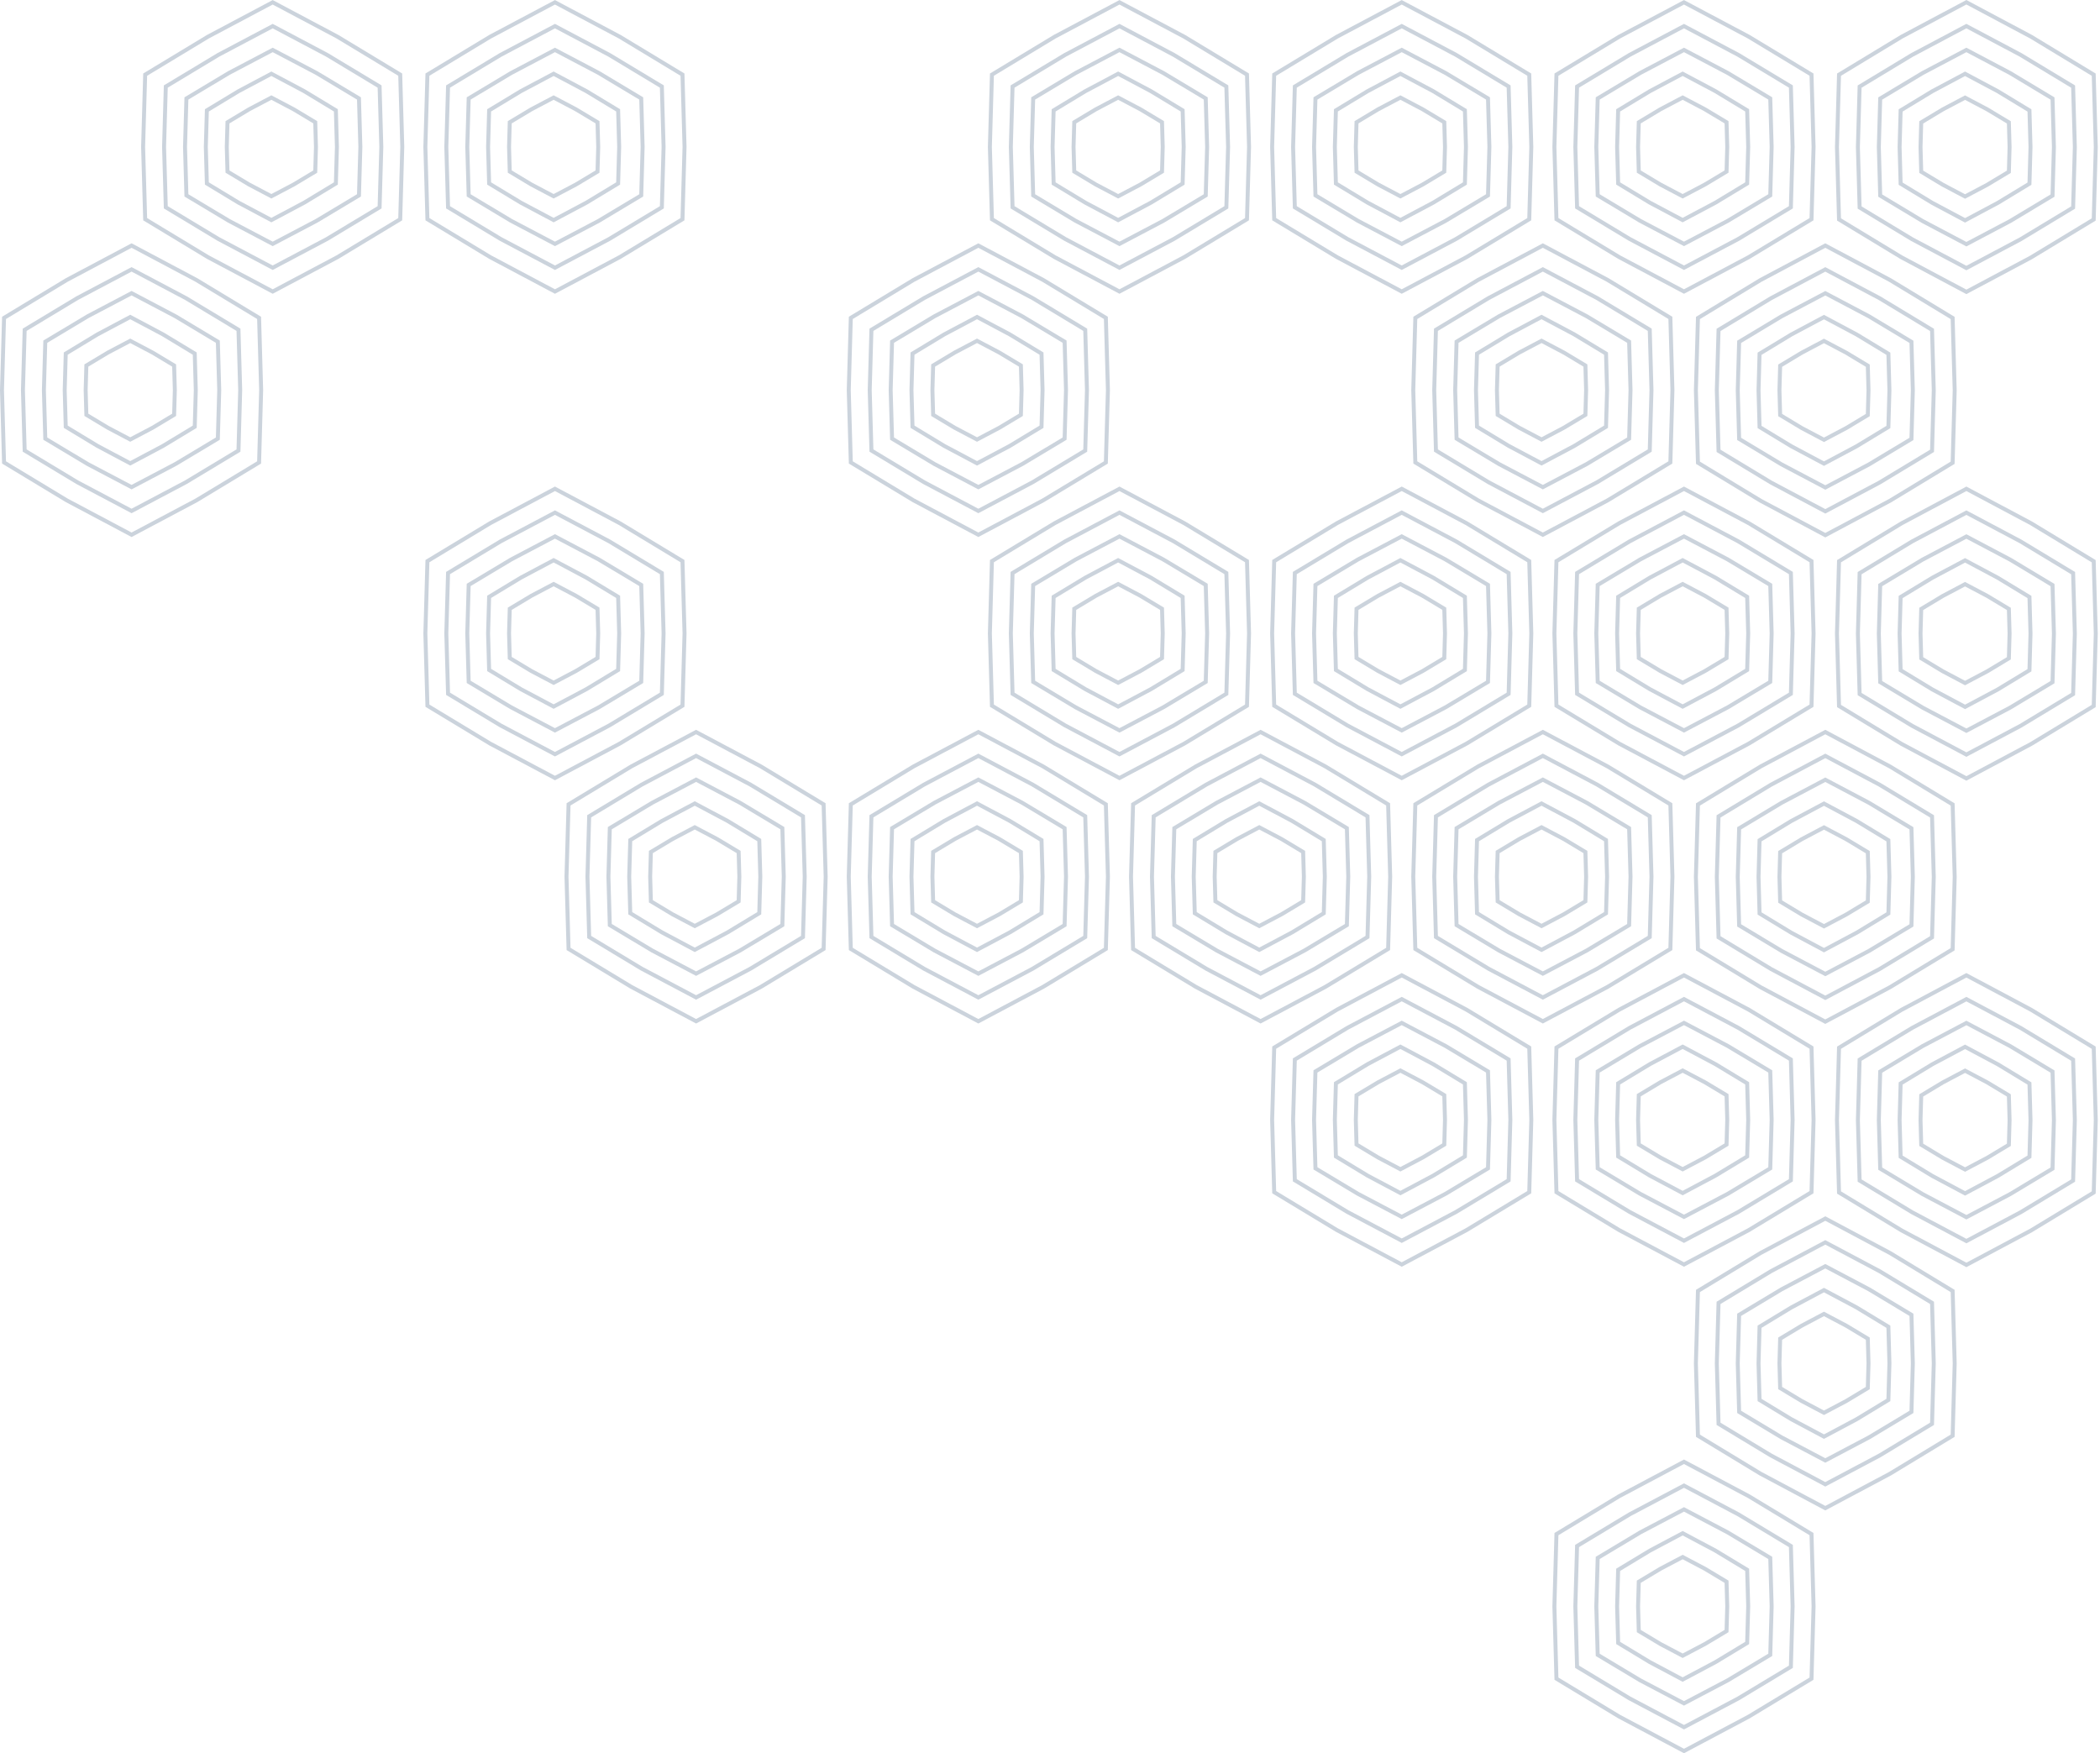 <svg width="527" height="440" viewBox="0 0 527 440" fill="none" xmlns="http://www.w3.org/2000/svg">
<path fill-rule="evenodd" clip-rule="evenodd" d="M493.134 23.939L487.298 27.025L481.649 30.424L481.463 36.908L481.649 43.391L487.298 46.79L493.134 49.876L498.969 46.79L504.62 43.391L504.804 36.908L504.62 30.424L498.969 27.025L493.134 23.939ZM498.481 27.894L493.134 25.067L487.786 27.894L482.627 30.999L482.458 36.908L482.627 42.817L487.786 45.921L493.134 48.748L498.481 45.921L503.642 42.817L503.81 36.908L503.642 30.999L498.481 27.894Z" fill="#CBD3DC"/>
<path fill-rule="evenodd" clip-rule="evenodd" d="M484.672 22.463L493.134 17.954L501.595 22.463L509.787 27.431L510.056 36.907L509.787 46.384L501.595 51.351L493.134 55.86L484.672 51.351L476.48 46.384L476.211 36.907L476.48 27.431L484.672 22.463ZM493.134 19.083L501.104 23.331L508.809 28.004L509.062 36.907L508.809 45.812L501.104 50.483L493.134 54.731L485.163 50.483L477.458 45.812L477.205 36.907L477.458 28.004L485.163 23.331L493.134 19.083Z" fill="#CBD3DC"/>
<path fill-rule="evenodd" clip-rule="evenodd" d="M493.465 11.968L482.232 17.901L471.355 24.438L470.999 36.906L471.355 49.376L482.232 55.911L493.465 61.844L504.698 55.911L515.575 49.376L515.932 36.906L515.575 24.438L504.698 17.901L493.465 11.968ZM504.211 18.771L493.465 13.095L482.719 18.771L472.333 25.012L471.993 36.906L472.333 48.801L482.719 55.041L493.465 60.717L504.211 55.041L514.597 48.801L514.937 36.906L514.597 25.012L504.211 18.771Z" fill="#CBD3DC"/>
<path fill-rule="evenodd" clip-rule="evenodd" d="M479.606 13.34L493.465 5.984L507.324 13.34L520.744 21.445L521.184 36.908L520.744 52.368L507.324 60.473L493.465 67.83L479.606 60.473L466.187 52.368L465.746 36.908L466.187 21.445L479.606 13.34ZM493.465 7.112L506.835 14.209L519.765 22.018L520.189 36.908L519.765 51.795L506.835 59.605L493.465 66.702L480.095 59.605L467.165 51.795L466.741 36.908L467.165 22.018L480.095 14.209L493.465 7.112Z" fill="#CBD3DC"/>
<path fill-rule="evenodd" clip-rule="evenodd" d="M476.98 8.779L493.465 0L509.95 8.779L525.912 18.453L526.436 36.908L525.912 55.361L509.95 65.034L493.465 73.815L476.98 65.034L461.018 55.361L460.494 36.908L461.018 18.453L476.98 8.779ZM493.465 1.129L509.46 9.647L524.934 19.025L525.441 36.908L524.934 54.789L509.46 64.167L493.465 72.686L477.47 64.167L461.996 54.789L461.489 36.908L461.996 19.025L477.47 9.647L493.465 1.129Z" fill="#CBD3DC"/>
<path fill-rule="evenodd" clip-rule="evenodd" d="M422.267 23.921L416.424 27.002L410.766 30.396L410.58 36.871L410.766 43.345L416.424 46.739L422.267 49.82L428.111 46.739L433.77 43.345L433.955 36.871L433.77 30.396L428.111 27.002L422.267 23.921ZM427.623 27.87L422.267 25.046L416.913 27.87L411.746 30.97L411.576 36.871L411.746 42.772L416.913 45.871L422.267 48.695L427.623 45.871L432.791 42.772L432.959 36.871L432.791 30.97L427.623 27.87Z" fill="#CBD3DC"/>
<path fill-rule="evenodd" clip-rule="evenodd" d="M413.794 22.447L422.267 17.944L430.741 22.447L438.945 27.408L439.214 36.87L438.945 46.334L430.741 51.294L422.267 55.796L413.794 51.294L405.59 46.334L405.321 36.87L405.59 27.408L413.794 22.447ZM422.267 19.072L430.249 23.313L437.965 27.979L438.218 36.87L437.965 45.763L430.249 50.427L422.267 54.669L414.286 50.427L406.57 45.763L406.317 36.87L406.57 27.979L414.286 23.313L422.267 19.072Z" fill="#CBD3DC"/>
<path fill-rule="evenodd" clip-rule="evenodd" d="M422.599 11.967L411.35 17.891L400.458 24.419L400.101 36.869L400.458 49.321L411.35 55.847L422.599 61.772L433.849 55.847L444.741 49.321L445.098 36.869L444.741 24.419L433.849 17.891L422.599 11.967ZM433.36 18.76L422.599 13.092L411.838 18.76L401.438 24.992L401.097 36.869L401.438 48.747L411.838 54.979L422.599 60.646L433.36 54.979L443.761 48.747L444.102 36.869L443.761 24.992L433.36 18.76Z" fill="#CBD3DC"/>
<path fill-rule="evenodd" clip-rule="evenodd" d="M408.72 13.337L422.599 5.991L436.478 13.337L449.917 21.43L450.357 36.871L449.917 52.309L436.478 60.403L422.599 67.75L408.72 60.403L395.282 52.309L394.841 36.871L395.282 21.43L408.72 13.337ZM422.599 7.117L435.988 14.204L448.937 22.003L449.361 36.871L448.937 51.737L435.988 59.536L422.599 66.623L409.211 59.536L396.262 51.737L395.837 36.871L396.262 22.003L409.211 14.204L422.599 7.117Z" fill="#CBD3DC"/>
<path fill-rule="evenodd" clip-rule="evenodd" d="M406.091 8.782L422.599 0.015L439.108 8.782L455.092 18.442L455.617 36.871L455.092 55.298L439.108 64.958L422.599 73.726L406.091 64.958L390.106 55.298L389.582 36.871L390.106 18.442L406.091 8.782ZM422.599 1.143L438.617 9.648L454.113 19.013L454.621 36.871L454.113 54.726L438.617 64.091L422.599 72.599L406.582 64.091L391.086 54.726L390.578 36.871L391.086 19.013L406.582 9.648L422.599 1.143Z" fill="#CBD3DC"/>
<path fill-rule="evenodd" clip-rule="evenodd" d="M351.435 23.921L345.591 27.002L339.933 30.396L339.748 36.871L339.933 43.345L345.591 46.739L351.435 49.82L357.279 46.739L362.938 43.345L363.122 36.871L362.938 30.396L357.279 27.002L351.435 23.921ZM356.79 27.87L351.435 25.046L346.08 27.87L340.913 30.97L340.744 36.871L340.913 42.772L346.08 45.871L351.435 48.695L356.79 45.871L361.958 42.772L362.126 36.871L361.958 30.97L356.79 27.87Z" fill="#CBD3DC"/>
<path fill-rule="evenodd" clip-rule="evenodd" d="M342.961 22.447L351.435 17.944L359.908 22.447L368.112 27.408L368.382 36.87L368.112 46.334L359.908 51.294L351.435 55.796L342.961 51.294L334.757 46.334L334.488 36.87L334.757 27.408L342.961 22.447ZM351.435 19.072L359.417 23.313L367.132 27.979L367.386 36.87L367.132 45.763L359.417 50.427L351.435 54.669L343.453 50.427L335.737 45.763L335.484 36.87L335.737 27.979L343.453 23.313L351.435 19.072Z" fill="#CBD3DC"/>
<path fill-rule="evenodd" clip-rule="evenodd" d="M351.767 11.967L340.518 17.891L329.625 24.419L329.268 36.869L329.625 49.321L340.518 55.847L351.767 61.772L363.016 55.847L373.908 49.321L374.265 36.869L373.908 24.419L363.016 17.891L351.767 11.967ZM362.528 18.76L351.767 13.092L341.006 18.76L330.605 24.992L330.264 36.869L330.605 48.747L341.006 54.979L351.767 60.646L362.528 54.979L372.928 48.747L373.269 36.869L372.928 24.992L362.528 18.76Z" fill="#CBD3DC"/>
<path fill-rule="evenodd" clip-rule="evenodd" d="M337.888 13.337L351.767 5.991L365.646 13.337L379.084 21.43L379.525 36.871L379.084 52.309L365.646 60.403L351.767 67.75L337.888 60.403L324.45 52.309L324.009 36.871L324.45 21.43L337.888 13.337ZM351.767 7.117L365.156 14.204L378.104 22.003L378.529 36.871L378.104 51.737L365.156 59.536L351.767 66.623L338.378 59.536L325.429 51.737L325.005 36.871L325.429 22.003L338.378 14.204L351.767 7.117Z" fill="#CBD3DC"/>
<path fill-rule="evenodd" clip-rule="evenodd" d="M335.258 8.782L351.767 0.015L368.275 8.782L384.26 18.442L384.784 36.871L384.26 55.298L368.275 64.958L351.767 73.726L335.258 64.958L319.273 55.298L318.749 36.871L319.273 18.442L335.258 8.782ZM351.767 1.143L367.784 9.648L383.28 19.013L383.788 36.871L383.28 54.726L367.784 64.091L351.767 72.599L335.749 64.091L320.253 54.726L319.745 36.871L320.253 19.013L335.749 9.648L351.767 1.143Z" fill="#CBD3DC"/>
<path fill-rule="evenodd" clip-rule="evenodd" d="M280.6 23.921L274.756 27.002L269.098 30.396L268.913 36.871L269.098 43.345L274.756 46.739L280.6 49.82L286.443 46.739L292.103 43.345L292.287 36.871L292.103 30.396L286.443 27.002L280.6 23.921ZM285.955 27.87L280.6 25.046L275.245 27.87L270.078 30.97L269.909 36.871L270.078 42.772L275.245 45.871L280.6 48.695L285.955 45.871L291.123 42.772L291.291 36.871L291.123 30.97L285.955 27.87Z" fill="#CBD3DC"/>
<path fill-rule="evenodd" clip-rule="evenodd" d="M272.126 22.447L280.6 17.944L289.073 22.447L297.277 27.408L297.547 36.87L297.277 46.334L289.073 51.294L280.6 55.796L272.126 51.294L263.922 46.334L263.653 36.87L263.922 27.408L272.126 22.447ZM280.6 19.072L288.582 23.313L296.297 27.979L296.551 36.87L296.297 45.763L288.582 50.427L280.6 54.669L272.618 50.427L264.902 45.763L264.649 36.87L264.902 27.979L272.618 23.313L280.6 19.072Z" fill="#CBD3DC"/>
<path fill-rule="evenodd" clip-rule="evenodd" d="M280.932 11.967L269.682 17.891L258.79 24.419L258.433 36.869L258.79 49.321L269.682 55.847L280.932 61.772L292.181 55.847L303.073 49.321L303.43 36.869L303.073 24.419L292.181 17.891L280.932 11.967ZM291.693 18.76L280.932 13.092L270.171 18.76L259.77 24.992L259.429 36.869L259.77 48.747L270.171 54.979L280.932 60.646L291.693 54.979L302.093 48.747L302.434 36.869L302.093 24.992L291.693 18.76Z" fill="#CBD3DC"/>
<path fill-rule="evenodd" clip-rule="evenodd" d="M267.053 13.337L280.932 5.991L294.811 13.337L308.249 21.43L308.69 36.871L308.249 52.309L294.811 60.403L280.932 67.75L267.053 60.403L253.614 52.309L253.174 36.871L253.614 21.43L267.053 13.337ZM280.932 7.117L294.321 14.204L307.269 22.003L307.694 36.871L307.269 51.737L294.321 59.536L280.932 66.623L267.543 59.536L254.594 51.737L254.17 36.871L254.594 22.003L267.543 14.204L280.932 7.117Z" fill="#CBD3DC"/>
<path fill-rule="evenodd" clip-rule="evenodd" d="M264.423 8.782L280.932 0.015L297.44 8.782L313.425 18.442L313.949 36.871L313.425 55.298L297.44 64.958L280.932 73.726L264.423 64.958L248.438 55.298L247.914 36.871L248.438 18.442L264.423 8.782ZM280.932 1.143L296.949 9.648L312.445 19.013L312.953 36.871L312.445 54.726L296.949 64.091L280.932 72.599L264.914 64.091L249.418 54.726L248.91 36.871L249.418 19.013L264.914 9.648L280.932 1.143Z" fill="#CBD3DC"/>
<path fill-rule="evenodd" clip-rule="evenodd" d="M138.936 23.921L133.092 27.002L127.434 30.396L127.248 36.871L127.434 43.345L133.092 46.739L138.936 49.82L144.779 46.739L150.438 43.345L150.623 36.871L150.438 30.396L144.779 27.002L138.936 23.921ZM144.291 27.87L138.936 25.046L133.581 27.87L128.414 30.97L128.244 36.871L128.414 42.772L133.581 45.871L138.936 48.695L144.291 45.871L149.459 42.772L149.627 36.871L149.459 30.97L144.291 27.87Z" fill="#CBD3DC"/>
<path fill-rule="evenodd" clip-rule="evenodd" d="M130.462 22.447L138.936 17.944L147.409 22.447L155.613 27.408L155.882 36.87L155.613 46.334L147.409 51.294L138.936 55.796L130.462 51.294L122.258 46.334L121.989 36.87L122.258 27.408L130.462 22.447ZM138.936 19.072L146.917 23.313L154.633 27.979L154.886 36.87L154.633 45.763L146.917 50.427L138.936 54.669L130.954 50.427L123.238 45.763L122.985 36.87L123.238 27.979L130.954 23.313L138.936 19.072Z" fill="#CBD3DC"/>
<path fill-rule="evenodd" clip-rule="evenodd" d="M139.267 11.967L128.018 17.891L117.126 24.419L116.769 36.869L117.126 49.321L128.018 55.847L139.267 61.772L150.517 55.847L161.409 49.321L161.766 36.869L161.409 24.419L150.517 17.891L139.267 11.967ZM150.028 18.76L139.267 13.092L128.507 18.76L118.106 24.992L117.765 36.869L118.106 48.747L128.506 54.979L139.267 60.646L150.028 54.979L160.429 48.747L160.77 36.869L160.429 24.992L150.028 18.76Z" fill="#CBD3DC"/>
<path fill-rule="evenodd" clip-rule="evenodd" d="M125.389 13.337L139.267 5.991L153.146 13.337L166.585 21.43L167.025 36.871L166.585 52.309L153.146 60.403L139.267 67.75L125.389 60.403L111.95 52.309L111.509 36.871L111.95 21.43L125.389 13.337ZM139.267 7.117L152.656 14.204L165.605 22.003L166.029 36.871L165.605 51.737L152.656 59.536L139.267 66.623L125.879 59.536L112.93 51.737L112.506 36.871L112.93 22.003L125.879 14.204L139.267 7.117Z" fill="#CBD3DC"/>
<path fill-rule="evenodd" clip-rule="evenodd" d="M122.759 8.782L139.267 0.015L155.776 8.782L171.761 18.442L172.285 36.871L171.761 55.298L155.776 64.958L139.267 73.726L122.759 64.958L106.774 55.298L106.25 36.871L106.774 18.442L122.759 8.782ZM139.267 1.143L155.285 9.648L170.781 19.013L171.289 36.871L170.781 54.726L155.285 64.091L139.267 72.599L123.25 64.091L107.754 54.726L107.246 36.871L107.754 19.013L123.25 9.648L139.267 1.143Z" fill="#CBD3DC"/>
<path fill-rule="evenodd" clip-rule="evenodd" d="M68.102 23.921L62.258 27.002L56.6 30.396L56.415 36.871L56.6 43.345L62.258 46.739L68.102 49.82L73.946 46.739L79.605 43.345L79.789 36.871L79.605 30.396L73.946 27.002L68.102 23.921ZM73.457 27.87L68.102 25.046L62.747 27.87L57.58 30.97L57.411 36.871L57.58 42.772L62.747 45.871L68.102 48.695L73.457 45.871L78.625 42.772L78.793 36.871L78.625 30.97L73.457 27.87Z" fill="#CBD3DC"/>
<path fill-rule="evenodd" clip-rule="evenodd" d="M59.628 22.447L68.102 17.944L76.575 22.447L84.779 27.408L85.049 36.87L84.779 46.334L76.575 51.294L68.102 55.796L59.628 51.294L51.425 46.334L51.155 36.87L51.425 27.408L59.628 22.447ZM68.102 19.072L76.084 23.313L83.799 27.979L84.053 36.87L83.799 45.763L76.084 50.427L68.102 54.669L60.12 50.427L52.404 45.763L52.151 36.87L52.404 27.979L60.12 23.313L68.102 19.072Z" fill="#CBD3DC"/>
<path fill-rule="evenodd" clip-rule="evenodd" d="M68.434 11.967L57.185 17.891L46.292 24.419L45.935 36.869L46.292 49.321L57.185 55.847L68.434 61.772L79.683 55.847L90.575 49.321L90.932 36.869L90.575 24.419L79.683 17.891L68.434 11.967ZM79.195 18.76L68.434 13.092L57.673 18.76L47.272 24.992L46.931 36.869L47.272 48.747L57.673 54.979L68.434 60.646L79.195 54.979L89.596 48.747L89.936 36.869L89.596 24.992L79.195 18.76Z" fill="#CBD3DC"/>
<path fill-rule="evenodd" clip-rule="evenodd" d="M54.555 13.337L68.434 5.991L82.313 13.337L95.751 21.43L96.192 36.871L95.751 52.309L82.313 60.403L68.434 67.75L54.555 60.403L41.117 52.309L40.676 36.871L41.117 21.43L54.555 13.337ZM68.434 7.117L81.823 14.204L94.771 22.003L95.196 36.871L94.771 51.737L81.823 59.536L68.434 66.623L55.045 59.536L42.096 51.737L41.672 36.871L42.096 22.003L55.045 14.204L68.434 7.117Z" fill="#CBD3DC"/>
<path fill-rule="evenodd" clip-rule="evenodd" d="M51.925 8.782L68.434 0.015L84.942 8.782L100.927 18.442L101.451 36.871L100.927 55.298L84.942 64.958L68.434 73.726L51.925 64.958L35.941 55.298L35.416 36.871L35.941 18.442L51.925 8.782ZM68.434 1.143L84.451 9.648L99.947 19.013L100.455 36.871L99.947 54.726L84.451 64.091L68.434 72.599L52.416 64.091L36.92 54.726L36.412 36.871L36.92 19.013L52.416 9.648L68.434 1.143Z" fill="#CBD3DC"/>
<path fill-rule="evenodd" clip-rule="evenodd" d="M457.73 85L451.895 88.086L446.245 91.485L446.06 97.969L446.245 104.452L451.895 107.851L457.73 110.936L463.566 107.851L469.217 104.452L469.401 97.969L469.217 91.485L463.566 88.086L457.73 85ZM463.078 88.955L457.73 86.127L452.383 88.955L447.224 92.059L447.054 97.969L447.224 103.878L452.383 106.982L457.73 109.809L463.078 106.982L468.239 103.878L468.407 97.969L468.239 92.059L463.078 88.955Z" fill="#CBD3DC"/>
<path fill-rule="evenodd" clip-rule="evenodd" d="M449.269 83.524L457.73 79.015L466.192 83.524L474.384 88.492L474.653 97.968L474.384 107.445L466.192 112.412L457.73 116.921L449.269 112.412L441.077 107.445L440.808 97.968L441.077 88.492L449.269 83.524ZM457.73 80.144L465.701 84.392L473.406 89.064L473.659 97.968L473.406 106.873L465.701 111.544L457.73 115.792L449.76 111.544L442.055 106.873L441.802 97.968L442.055 89.064L449.76 84.392L457.73 80.144Z" fill="#CBD3DC"/>
<path fill-rule="evenodd" clip-rule="evenodd" d="M458.062 73.029L446.829 78.962L435.952 85.499L435.595 97.967L435.952 110.436L446.829 116.971L458.062 122.904L469.295 116.971L480.172 110.436L480.528 97.967L480.172 85.499L469.295 78.962L458.062 73.029ZM468.808 79.832L458.062 74.156L447.316 79.832L436.93 86.073L436.59 97.967L436.93 109.862L447.316 116.102L458.062 121.777L468.808 116.102L479.194 109.862L479.534 97.967L479.194 86.073L468.808 79.832Z" fill="#CBD3DC"/>
<path fill-rule="evenodd" clip-rule="evenodd" d="M444.203 74.401L458.062 67.044L471.921 74.401L485.34 82.506L485.78 97.969L485.34 113.429L471.921 121.534L458.062 128.891L444.203 121.534L430.783 113.429L430.343 97.969L430.783 82.506L444.203 74.401ZM458.062 68.172L471.432 75.269L484.362 83.079L484.786 97.969L484.362 112.856L471.432 120.666L458.062 127.763L444.692 120.666L431.762 112.856L431.338 97.969L431.762 83.079L444.692 75.269L458.062 68.172Z" fill="#CBD3DC"/>
<path fill-rule="evenodd" clip-rule="evenodd" d="M441.576 69.84L458.062 61.061L474.547 69.84L490.509 79.514L491.033 97.969L490.509 116.421L474.547 126.095L458.062 134.876L441.576 126.095L425.615 116.421L425.091 97.969L425.615 79.514L441.576 69.84ZM458.062 62.19L474.057 70.707L489.53 80.086L490.038 97.969L489.53 115.849L474.057 125.228L458.062 133.747L442.067 125.228L426.593 115.849L426.086 97.969L426.593 80.086L442.067 70.707L458.062 62.19Z" fill="#CBD3DC"/>
<path fill-rule="evenodd" clip-rule="evenodd" d="M386.85 84.966L381.006 88.047L375.348 91.442L375.162 97.916L375.348 104.39L381.006 107.784L386.85 110.866L392.693 107.784L398.352 104.39L398.537 97.916L398.352 91.442L392.693 88.047L386.85 84.966ZM392.205 88.915L386.85 86.092L381.495 88.915L376.328 92.015L376.158 97.916L376.328 103.817L381.495 106.917L386.85 109.74L392.205 106.917L397.373 103.817L397.541 97.916L397.373 92.015L392.205 88.915Z" fill="#CBD3DC"/>
<path fill-rule="evenodd" clip-rule="evenodd" d="M378.376 83.492L386.85 78.99L395.323 83.492L403.527 88.454L403.796 97.916L403.527 107.38L395.323 112.339L386.85 116.842L378.376 112.339L370.172 107.38L369.903 97.916L370.172 88.454L378.376 83.492ZM386.85 80.117L394.831 84.359L402.547 89.025L402.8 97.916L402.547 106.808L394.831 111.473L386.85 115.714L378.868 111.473L371.152 106.808L370.899 97.916L371.152 89.025L378.868 84.359L386.85 80.117Z" fill="#CBD3DC"/>
<path fill-rule="evenodd" clip-rule="evenodd" d="M387.182 73.012L375.932 78.937L365.04 85.464L364.683 97.915L365.04 110.366L375.932 116.892L387.182 122.817L398.431 116.892L409.323 110.366L409.68 97.915L409.323 85.464L398.431 78.937L387.182 73.012ZM397.943 79.805L387.182 74.138L376.421 79.805L366.02 86.038L365.679 97.915L366.02 109.793L376.421 116.024L387.182 121.692L397.943 116.024L408.343 109.793L408.684 97.915L408.343 86.038L397.943 79.805Z" fill="#CBD3DC"/>
<path fill-rule="evenodd" clip-rule="evenodd" d="M373.303 74.382L387.182 67.036L401.061 74.382L414.499 82.476L414.94 97.916L414.499 113.355L401.061 121.449L387.182 128.795L373.303 121.449L359.864 113.355L359.424 97.916L359.864 82.476L373.303 74.382ZM387.182 68.162L400.57 75.249L413.519 83.048L413.944 97.916L413.519 112.783L400.57 120.582L387.182 127.669L373.793 120.582L360.844 112.783L360.42 97.916L360.844 83.048L373.793 75.249L387.182 68.162Z" fill="#CBD3DC"/>
<path fill-rule="evenodd" clip-rule="evenodd" d="M370.673 69.827L387.182 61.061L403.69 69.827L419.675 79.487L420.199 97.916L419.675 116.343L403.69 126.003L387.182 134.771L370.673 126.003L354.688 116.343L354.164 97.916L354.688 79.487L370.673 69.827ZM387.182 62.188L403.199 70.694L418.695 80.059L419.203 97.916L418.695 115.772L403.199 125.137L387.182 133.644L371.164 125.137L355.668 115.772L355.16 97.916L355.668 80.059L371.164 70.694L387.182 62.188Z" fill="#CBD3DC"/>
<path fill-rule="evenodd" clip-rule="evenodd" d="M245.184 84.966L239.341 88.047L233.683 91.442L233.497 97.916L233.683 104.39L239.341 107.784L245.184 110.866L251.028 107.784L256.687 104.39L256.871 97.916L256.687 91.442L251.028 88.047L245.184 84.966ZM250.539 88.915L245.184 86.092L239.829 88.915L234.662 92.015L234.493 97.916L234.662 103.817L239.829 106.917L245.184 109.74L250.539 106.917L255.707 103.817L255.875 97.916L255.707 92.015L250.539 88.915Z" fill="#CBD3DC"/>
<path fill-rule="evenodd" clip-rule="evenodd" d="M236.711 83.492L245.184 78.99L253.658 83.492L261.861 88.454L262.131 97.916L261.861 107.38L253.658 112.339L245.184 116.842L236.711 112.339L228.507 107.38L228.237 97.916L228.507 88.454L236.711 83.492ZM245.184 80.117L253.166 84.359L260.882 89.025L261.135 97.916L260.882 106.808L253.166 111.473L245.184 115.714L237.202 111.473L229.487 106.808L229.233 97.916L229.487 89.025L237.202 84.359L245.184 80.117Z" fill="#CBD3DC"/>
<path fill-rule="evenodd" clip-rule="evenodd" d="M245.516 73.012L234.267 78.937L223.375 85.464L223.018 97.915L223.375 110.366L234.267 116.892L245.516 122.817L256.765 116.892L267.657 110.366L268.014 97.915L267.657 85.464L256.765 78.937L245.516 73.012ZM256.277 79.805L245.516 74.138L234.755 79.805L224.354 86.038L224.014 97.915L224.354 109.793L234.755 116.024L245.516 121.692L256.277 116.024L266.678 109.793L267.018 97.915L266.678 86.038L256.277 79.805Z" fill="#CBD3DC"/>
<path fill-rule="evenodd" clip-rule="evenodd" d="M231.637 74.382L245.516 67.036L259.395 74.382L272.833 82.476L273.274 97.916L272.833 113.355L259.395 121.449L245.516 128.795L231.637 121.449L218.199 113.355L217.758 97.916L218.199 82.476L231.637 74.382ZM245.516 68.162L258.905 75.249L271.854 83.048L272.278 97.916L271.854 112.783L258.905 120.582L245.516 127.669L232.127 120.582L219.179 112.783L218.754 97.916L219.179 83.048L232.127 75.249L245.516 68.162Z" fill="#CBD3DC"/>
<path fill-rule="evenodd" clip-rule="evenodd" d="M229.007 69.827L245.516 61.061L262.025 69.827L278.009 79.487L278.534 97.916L278.009 116.343L262.025 126.003L245.516 134.771L229.007 126.003L213.023 116.343L212.499 97.916L213.023 79.487L229.007 69.827ZM245.516 62.188L261.533 70.694L277.029 80.059L277.537 97.916L277.029 115.772L261.533 125.137L245.516 133.644L229.499 125.137L214.003 115.772L213.495 97.916L214.003 80.059L229.499 70.694L245.516 62.188Z" fill="#CBD3DC"/>
<path fill-rule="evenodd" clip-rule="evenodd" d="M32.685 84.966L26.842 88.047L21.184 91.442L20.998 97.916L21.184 104.39L26.842 107.784L32.685 110.866L38.529 107.784L44.188 104.39L44.373 97.916L44.188 91.442L38.529 88.047L32.685 84.966ZM38.041 88.915L32.685 86.092L27.331 88.915L22.164 92.015L21.994 97.916L22.164 103.817L27.331 106.917L32.685 109.74L38.041 106.917L43.209 103.817L43.377 97.916L43.209 92.015L38.041 88.915Z" fill="#CBD3DC"/>
<path fill-rule="evenodd" clip-rule="evenodd" d="M24.212 83.492L32.685 78.99L41.159 83.492L49.363 88.454L49.632 97.916L49.363 107.38L41.159 112.339L32.685 116.842L24.212 112.339L16.008 107.38L15.739 97.916L16.008 88.454L24.212 83.492ZM32.685 80.117L40.667 84.359L48.383 89.025L48.636 97.916L48.383 106.808L40.667 111.473L32.685 115.714L24.704 111.473L16.988 106.808L16.735 97.916L16.988 89.025L24.704 84.359L32.685 80.117Z" fill="#CBD3DC"/>
<path fill-rule="evenodd" clip-rule="evenodd" d="M33.017 73.012L21.768 78.937L10.876 85.464L10.519 97.915L10.876 110.366L21.768 116.892L33.017 122.817L44.267 116.892L55.159 110.366L55.516 97.915L55.159 85.464L44.267 78.937L33.017 73.012ZM43.778 79.805L33.017 74.138L22.256 79.805L11.856 86.038L11.515 97.915L11.856 109.793L22.256 116.024L33.017 121.692L43.779 116.024L54.179 109.793L54.52 97.915L54.179 86.038L43.778 79.805Z" fill="#CBD3DC"/>
<path fill-rule="evenodd" clip-rule="evenodd" d="M19.139 74.382L33.017 67.036L46.896 74.382L60.335 82.476L60.775 97.916L60.335 113.355L46.896 121.449L33.017 128.795L19.139 121.449L5.7 113.355L5.259 97.916L5.7 82.476L19.139 74.382ZM33.017 68.162L46.406 75.249L59.355 83.048L59.779 97.916L59.355 112.783L46.406 120.582L33.017 127.669L19.629 120.582L6.68 112.783L6.255 97.916L6.68 83.048L19.629 75.249L33.017 68.162Z" fill="#CBD3DC"/>
<path fill-rule="evenodd" clip-rule="evenodd" d="M16.509 69.827L33.017 61.061L49.526 69.827L65.51 79.487L66.035 97.916L65.51 116.343L49.526 126.003L33.017 134.771L16.509 126.003L0.524 116.343L-2.28882e-05 97.916L0.524 79.487L16.509 69.827ZM33.017 62.188L49.035 70.694L64.531 80.059L65.039 97.916L64.531 115.772L49.035 125.137L33.017 133.644L17 125.137L1.504 115.772L0.996 97.916L1.504 80.059L17 70.694L33.017 62.188Z" fill="#CBD3DC"/>
<path fill-rule="evenodd" clip-rule="evenodd" d="M493.134 146.046L487.298 149.132L481.649 152.531L481.463 159.014L481.649 165.497L487.298 168.896L493.134 171.982L498.969 168.896L504.62 165.497L504.804 159.014L504.62 152.531L498.969 149.132L493.134 146.046ZM498.481 150.001L493.134 147.173L487.786 150.001L482.627 153.105L482.458 159.014L482.627 164.923L487.786 168.028L493.134 170.855L498.481 168.028L503.642 164.923L503.81 159.014L503.642 153.105L498.481 150.001Z" fill="#CBD3DC"/>
<path fill-rule="evenodd" clip-rule="evenodd" d="M484.672 144.57L493.134 140.061L501.595 144.57L509.787 149.538L510.056 159.014L509.787 168.491L501.595 173.458L493.134 177.967L484.672 173.458L476.48 168.491L476.211 159.014L476.48 149.538L484.672 144.57ZM493.134 141.19L501.104 145.438L508.809 150.11L509.062 159.014L508.809 167.919L501.104 172.59L493.134 176.838L485.163 172.59L477.458 167.919L477.205 159.014L477.458 150.11L485.163 145.438L493.134 141.19Z" fill="#CBD3DC"/>
<path fill-rule="evenodd" clip-rule="evenodd" d="M493.465 134.075L482.232 140.008L471.355 146.545L470.999 159.013L471.355 171.482L482.232 178.017L493.465 183.95L504.698 178.017L515.575 171.482L515.932 159.013L515.575 146.545L504.698 140.008L493.465 134.075ZM504.211 140.877L493.465 135.202L482.719 140.877L472.333 147.119L471.993 159.013L472.333 170.908L482.719 177.148L493.465 182.823L504.211 177.148L514.597 170.908L514.937 159.013L514.597 147.119L504.211 140.877Z" fill="#CBD3DC"/>
<path fill-rule="evenodd" clip-rule="evenodd" d="M479.606 135.447L493.465 128.09L507.324 135.447L520.744 143.552L521.184 159.014L520.744 174.475L507.324 182.58L493.465 189.937L479.606 182.58L466.187 174.475L465.746 159.014L466.187 143.552L479.606 135.447ZM493.465 129.218L506.835 136.315L519.765 144.125L520.189 159.014L519.765 173.902L506.835 181.712L493.465 188.809L480.095 181.712L467.165 173.902L466.741 159.014L467.165 144.125L480.095 136.315L493.465 129.218Z" fill="#CBD3DC"/>
<path fill-rule="evenodd" clip-rule="evenodd" d="M476.98 130.886L493.465 122.107L509.95 130.886L525.912 140.559L526.436 159.014L525.912 177.467L509.95 187.141L493.465 195.922L476.98 187.141L461.018 177.467L460.494 159.014L461.018 140.559L476.98 130.886ZM493.465 123.236L509.46 131.753L524.934 141.131L525.441 159.014L524.934 176.895L509.46 186.273L493.465 194.793L477.47 186.273L461.996 176.895L461.489 159.014L461.996 141.131L477.47 131.753L493.465 123.236Z" fill="#CBD3DC"/>
<path fill-rule="evenodd" clip-rule="evenodd" d="M422.267 146.012L416.424 149.093L410.766 152.488L410.58 158.962L410.766 165.436L416.424 168.83L422.267 171.912L428.111 168.83L433.77 165.436L433.955 158.962L433.77 152.488L428.111 149.093L422.267 146.012ZM427.623 149.961L422.267 147.138L416.913 149.961L411.746 153.061L411.576 158.962L411.746 164.863L416.913 167.963L422.267 170.786L427.623 167.963L432.791 164.863L432.959 158.962L432.791 153.061L427.623 149.961Z" fill="#CBD3DC"/>
<path fill-rule="evenodd" clip-rule="evenodd" d="M413.794 144.538L422.267 140.036L430.741 144.538L438.945 149.499L439.214 158.962L438.945 168.425L430.741 173.385L422.267 177.888L413.794 173.385L405.59 168.425L405.321 158.962L405.59 149.499L413.794 144.538ZM422.267 141.163L430.249 145.405L437.965 150.071L438.218 158.962L437.965 167.854L430.249 172.519L422.267 176.76L414.286 172.519L406.57 167.854L406.317 158.962L406.57 150.071L414.286 145.405L422.267 141.163Z" fill="#CBD3DC"/>
<path fill-rule="evenodd" clip-rule="evenodd" d="M422.599 134.058L411.35 139.983L400.458 146.51L400.101 158.961L400.458 171.412L411.35 177.938L422.599 183.863L433.849 177.938L444.741 171.412L445.098 158.961L444.741 146.51L433.849 139.983L422.599 134.058ZM433.36 140.851L422.599 135.183L411.838 140.851L401.438 147.084L401.097 158.961L401.438 170.839L411.838 177.07L422.599 182.737L433.36 177.07L443.761 170.839L444.102 158.961L443.761 147.084L433.36 140.851Z" fill="#CBD3DC"/>
<path fill-rule="evenodd" clip-rule="evenodd" d="M408.72 135.428L422.599 128.082L436.478 135.428L449.917 143.522L450.357 158.962L449.917 174.401L436.478 182.494L422.599 189.841L408.72 182.494L395.282 174.401L394.841 158.962L395.282 143.522L408.72 135.428ZM422.599 129.208L435.988 136.295L448.937 144.094L449.361 158.962L448.937 173.828L435.988 181.628L422.599 188.715L409.211 181.628L396.262 173.828L395.837 158.962L396.262 144.094L409.211 136.295L422.599 129.208Z" fill="#CBD3DC"/>
<path fill-rule="evenodd" clip-rule="evenodd" d="M406.091 130.873L422.599 122.107L439.108 130.873L455.092 140.533L455.617 158.962L455.092 177.389L439.108 187.049L422.599 195.817L406.091 187.049L390.106 177.389L389.582 158.962L390.106 140.533L406.091 130.873ZM422.599 123.234L438.617 131.74L454.113 141.105L454.621 158.962L454.113 176.818L438.617 186.183L422.599 194.69L406.582 186.183L391.086 176.818L390.578 158.962L391.086 141.105L406.582 131.74L422.599 123.234Z" fill="#CBD3DC"/>
<path fill-rule="evenodd" clip-rule="evenodd" d="M351.435 146.012L345.591 149.093L339.933 152.488L339.748 158.962L339.933 165.436L345.591 168.83L351.435 171.912L357.279 168.83L362.938 165.436L363.122 158.962L362.938 152.488L357.279 149.093L351.435 146.012ZM356.79 149.961L351.435 147.138L346.08 149.961L340.913 153.061L340.744 158.962L340.913 164.863L346.08 167.963L351.435 170.786L356.79 167.963L361.958 164.863L362.126 158.962L361.958 153.061L356.79 149.961Z" fill="#CBD3DC"/>
<path fill-rule="evenodd" clip-rule="evenodd" d="M342.961 144.538L351.435 140.036L359.908 144.538L368.112 149.499L368.382 158.962L368.112 168.425L359.908 173.385L351.435 177.888L342.961 173.385L334.757 168.425L334.488 158.962L334.757 149.499L342.961 144.538ZM351.435 141.163L359.417 145.405L367.132 150.071L367.386 158.962L367.132 167.854L359.417 172.519L351.435 176.76L343.453 172.519L335.737 167.854L335.484 158.962L335.737 150.071L343.453 145.405L351.435 141.163Z" fill="#CBD3DC"/>
<path fill-rule="evenodd" clip-rule="evenodd" d="M351.767 134.058L340.518 139.983L329.625 146.51L329.268 158.961L329.625 171.412L340.518 177.938L351.767 183.863L363.016 177.938L373.908 171.412L374.265 158.961L373.908 146.51L363.016 139.983L351.767 134.058ZM362.528 140.851L351.767 135.183L341.006 140.851L330.605 147.084L330.264 158.961L330.605 170.839L341.006 177.07L351.767 182.737L362.528 177.07L372.928 170.839L373.269 158.961L372.928 147.084L362.528 140.851Z" fill="#CBD3DC"/>
<path fill-rule="evenodd" clip-rule="evenodd" d="M337.888 135.428L351.767 128.082L365.646 135.428L379.084 143.522L379.525 158.962L379.084 174.401L365.646 182.494L351.767 189.841L337.888 182.494L324.45 174.401L324.009 158.962L324.45 143.522L337.888 135.428ZM351.767 129.208L365.156 136.295L378.104 144.094L378.529 158.962L378.104 173.828L365.156 181.628L351.767 188.715L338.378 181.628L325.429 173.828L325.005 158.962L325.429 144.094L338.378 136.295L351.767 129.208Z" fill="#CBD3DC"/>
<path fill-rule="evenodd" clip-rule="evenodd" d="M335.258 130.873L351.767 122.107L368.275 130.873L384.26 140.533L384.784 158.962L384.26 177.389L368.275 187.049L351.767 195.817L335.258 187.049L319.273 177.389L318.749 158.962L319.273 140.533L335.258 130.873ZM351.767 123.234L367.784 131.74L383.28 141.105L383.788 158.962L383.28 176.818L367.784 186.183L351.767 194.69L335.749 186.183L320.253 176.818L319.745 158.962L320.253 141.105L335.749 131.74L351.767 123.234Z" fill="#CBD3DC"/>
<path fill-rule="evenodd" clip-rule="evenodd" d="M280.6 146.012L274.756 149.093L269.098 152.488L268.913 158.962L269.098 165.436L274.756 168.83L280.6 171.912L286.443 168.83L292.103 165.436L292.287 158.962L292.103 152.488L286.443 149.093L280.6 146.012ZM285.955 149.961L280.6 147.138L275.245 149.961L270.078 153.061L269.909 158.962L270.078 164.863L275.245 167.963L280.6 170.786L285.955 167.963L291.123 164.863L291.291 158.962L291.123 153.061L285.955 149.961Z" fill="#CBD3DC"/>
<path fill-rule="evenodd" clip-rule="evenodd" d="M272.126 144.538L280.6 140.036L289.073 144.538L297.277 149.499L297.547 158.962L297.277 168.425L289.073 173.385L280.6 177.888L272.126 173.385L263.922 168.425L263.653 158.962L263.922 149.499L272.126 144.538ZM280.6 141.163L288.582 145.405L296.297 150.071L296.551 158.962L296.297 167.854L288.582 172.519L280.6 176.76L272.618 172.519L264.902 167.854L264.649 158.962L264.902 150.071L272.618 145.405L280.6 141.163Z" fill="#CBD3DC"/>
<path fill-rule="evenodd" clip-rule="evenodd" d="M280.932 134.058L269.682 139.983L258.79 146.51L258.433 158.961L258.79 171.412L269.682 177.938L280.932 183.863L292.181 177.938L303.073 171.412L303.43 158.961L303.073 146.51L292.181 139.983L280.932 134.058ZM291.693 140.851L280.932 135.183L270.171 140.851L259.77 147.084L259.429 158.961L259.77 170.839L270.171 177.07L280.932 182.737L291.693 177.07L302.093 170.839L302.434 158.961L302.093 147.084L291.693 140.851Z" fill="#CBD3DC"/>
<path fill-rule="evenodd" clip-rule="evenodd" d="M267.053 135.428L280.932 128.082L294.811 135.428L308.249 143.522L308.69 158.962L308.249 174.401L294.811 182.494L280.932 189.841L267.053 182.494L253.614 174.401L253.174 158.962L253.614 143.522L267.053 135.428ZM280.932 129.208L294.321 136.295L307.269 144.094L307.694 158.962L307.269 173.828L294.321 181.628L280.932 188.715L267.543 181.628L254.594 173.828L254.17 158.962L254.594 144.094L267.543 136.295L280.932 129.208Z" fill="#CBD3DC"/>
<path fill-rule="evenodd" clip-rule="evenodd" d="M264.423 130.873L280.932 122.107L297.44 130.873L313.425 140.533L313.949 158.962L313.425 177.389L297.44 187.049L280.932 195.817L264.423 187.049L248.438 177.389L247.914 158.962L248.438 140.533L264.423 130.873ZM280.932 123.234L296.949 131.74L312.445 141.105L312.953 158.962L312.445 176.818L296.949 186.183L280.932 194.69L264.914 186.183L249.418 176.818L248.91 158.962L249.418 141.105L264.914 131.74L280.932 123.234Z" fill="#CBD3DC"/>
<path fill-rule="evenodd" clip-rule="evenodd" d="M138.936 146.012L133.092 149.093L127.434 152.488L127.248 158.962L127.434 165.436L133.092 168.83L138.936 171.912L144.779 168.83L150.438 165.436L150.623 158.962L150.438 152.488L144.779 149.093L138.936 146.012ZM144.291 149.961L138.936 147.138L133.581 149.961L128.414 153.061L128.244 158.962L128.414 164.863L133.581 167.963L138.936 170.786L144.291 167.963L149.459 164.863L149.627 158.962L149.459 153.061L144.291 149.961Z" fill="#CBD3DC"/>
<path fill-rule="evenodd" clip-rule="evenodd" d="M130.462 144.538L138.936 140.036L147.409 144.538L155.613 149.499L155.882 158.962L155.613 168.425L147.409 173.385L138.936 177.888L130.462 173.385L122.258 168.425L121.989 158.962L122.258 149.499L130.462 144.538ZM138.936 141.163L146.917 145.405L154.633 150.071L154.886 158.962L154.633 167.854L146.917 172.519L138.936 176.76L130.954 172.519L123.238 167.854L122.985 158.962L123.238 150.071L130.954 145.405L138.936 141.163Z" fill="#CBD3DC"/>
<path fill-rule="evenodd" clip-rule="evenodd" d="M139.267 134.058L128.018 139.983L117.126 146.51L116.769 158.961L117.126 171.412L128.018 177.938L139.267 183.863L150.517 177.938L161.409 171.412L161.766 158.961L161.409 146.51L150.517 139.983L139.267 134.058ZM150.028 140.851L139.267 135.183L128.507 140.851L118.106 147.084L117.765 158.961L118.106 170.839L128.506 177.07L139.267 182.737L150.028 177.07L160.429 170.839L160.77 158.961L160.429 147.084L150.028 140.851Z" fill="#CBD3DC"/>
<path fill-rule="evenodd" clip-rule="evenodd" d="M125.389 135.428L139.267 128.082L153.146 135.428L166.585 143.522L167.025 158.962L166.585 174.401L153.146 182.494L139.267 189.841L125.389 182.494L111.95 174.401L111.509 158.962L111.95 143.522L125.389 135.428ZM139.267 129.208L152.656 136.295L165.605 144.094L166.029 158.962L165.605 173.828L152.656 181.628L139.267 188.715L125.879 181.628L112.93 173.828L112.506 158.962L112.93 144.094L125.879 136.295L139.267 129.208Z" fill="#CBD3DC"/>
<path fill-rule="evenodd" clip-rule="evenodd" d="M122.759 130.873L139.267 122.107L155.776 130.873L171.761 140.533L172.285 158.962L171.761 177.389L155.776 187.049L139.267 195.817L122.759 187.049L106.774 177.389L106.25 158.962L106.774 140.533L122.759 130.873ZM139.267 123.234L155.285 131.74L170.781 141.105L171.289 158.962L170.781 176.818L155.285 186.183L139.267 194.69L123.25 186.183L107.754 176.818L107.246 158.962L107.754 141.105L123.25 131.74L139.267 123.234Z" fill="#CBD3DC"/>
<path fill-rule="evenodd" clip-rule="evenodd" d="M457.73 207.091L451.895 210.177L446.245 213.576L446.06 220.06L446.245 226.543L451.895 229.942L457.73 233.027L463.566 229.942L469.217 226.543L469.401 220.06L469.217 213.576L463.566 210.177L457.73 207.091ZM463.078 211.046L457.73 208.218L452.383 211.046L447.224 214.151L447.054 220.06L447.224 225.969L452.383 229.073L457.73 231.9L463.078 229.073L468.239 225.969L468.407 220.06L468.239 214.151L463.078 211.046Z" fill="#CBD3DC"/>
<path fill-rule="evenodd" clip-rule="evenodd" d="M449.269 205.615L457.73 201.106L466.192 205.615L474.384 210.584L474.653 220.059L474.384 229.536L466.192 234.503L457.73 239.012L449.269 234.503L441.077 229.536L440.808 220.059L441.077 210.584L449.269 205.615ZM457.73 202.235L465.701 206.483L473.406 211.156L473.659 220.059L473.406 228.964L465.701 233.636L457.73 237.883L449.76 233.636L442.055 228.964L441.802 220.059L442.055 211.156L449.76 206.483L457.73 202.235Z" fill="#CBD3DC"/>
<path fill-rule="evenodd" clip-rule="evenodd" d="M458.062 195.12L446.829 201.053L435.952 207.59L435.595 220.058L435.952 232.527L446.829 239.063L458.062 244.996L469.295 239.063L480.172 232.527L480.528 220.058L480.172 207.59L469.295 201.053L458.062 195.12ZM468.808 201.923L458.062 196.247L447.316 201.923L436.93 208.164L436.59 220.058L436.93 231.953L447.316 238.193L458.062 243.869L468.808 238.193L479.194 231.953L479.534 220.058L479.194 208.164L468.808 201.923Z" fill="#CBD3DC"/>
<path fill-rule="evenodd" clip-rule="evenodd" d="M444.203 196.492L458.062 189.136L471.921 196.492L485.34 204.597L485.78 220.06L485.34 235.52L471.921 243.625L458.062 250.982L444.203 243.625L430.783 235.52L430.343 220.06L430.783 204.597L444.203 196.492ZM458.062 190.264L471.432 197.361L484.362 205.17L484.786 220.06L484.362 234.947L471.432 242.757L458.062 249.854L444.692 242.757L431.762 234.947L431.338 220.06L431.762 205.17L444.692 197.361L458.062 190.264Z" fill="#CBD3DC"/>
<path fill-rule="evenodd" clip-rule="evenodd" d="M441.576 191.931L458.062 183.152L474.547 191.931L490.509 201.605L491.033 220.06L490.509 238.513L474.547 248.186L458.062 256.967L441.576 248.186L425.615 238.513L425.091 220.06L425.615 201.605L441.576 191.931ZM458.062 184.281L474.057 192.799L489.53 202.177L490.038 220.06L489.53 237.941L474.057 247.319L458.062 255.838L442.067 247.319L426.593 237.941L426.086 220.06L426.593 202.177L442.067 192.799L458.062 184.281Z" fill="#CBD3DC"/>
<path fill-rule="evenodd" clip-rule="evenodd" d="M386.85 207.058L381.006 210.139L375.348 213.533L375.162 220.008L375.348 226.481L381.006 229.876L386.85 232.957L392.693 229.876L398.352 226.481L398.537 220.008L398.352 213.533L392.693 210.139L386.85 207.058ZM392.205 211.007L386.85 208.183L381.495 211.007L376.328 214.107L376.158 220.008L376.328 225.908L381.495 229.008L386.85 231.831L392.205 229.008L397.373 225.908L397.541 220.008L397.373 214.107L392.205 211.007Z" fill="#CBD3DC"/>
<path fill-rule="evenodd" clip-rule="evenodd" d="M378.376 205.584L386.85 201.081L395.323 205.584L403.527 210.545L403.796 220.007L403.527 229.471L395.323 234.43L386.85 238.933L378.376 234.43L370.172 229.471L369.903 220.007L370.172 210.545L378.376 205.584ZM386.85 202.208L394.831 206.45L402.547 211.116L402.8 220.007L402.547 228.9L394.831 233.564L386.85 237.806L378.868 233.564L371.152 228.9L370.899 220.007L371.152 211.116L378.868 206.45L386.85 202.208Z" fill="#CBD3DC"/>
<path fill-rule="evenodd" clip-rule="evenodd" d="M387.182 195.103L375.932 201.028L365.04 207.555L364.683 220.006L365.04 232.458L375.932 238.984L387.182 244.908L398.431 238.984L409.323 232.458L409.68 220.006L409.323 207.555L398.431 201.028L387.182 195.103ZM397.943 201.896L387.182 196.229L376.421 201.896L366.02 208.129L365.679 220.006L366.02 231.884L376.421 238.115L387.182 243.783L397.943 238.115L408.343 231.884L408.684 220.006L408.343 208.129L397.943 201.896Z" fill="#CBD3DC"/>
<path fill-rule="evenodd" clip-rule="evenodd" d="M373.303 196.473L387.182 189.127L401.061 196.473L414.499 204.567L414.94 220.008L414.499 235.446L401.061 243.54L387.182 250.886L373.303 243.54L359.864 235.446L359.424 220.008L359.864 204.567L373.303 196.473ZM387.182 190.254L400.57 197.341L413.519 205.139L413.944 220.008L413.519 234.874L400.57 242.673L387.182 249.76L373.793 242.673L360.844 234.874L360.42 220.008L360.844 205.139L373.793 197.341L387.182 190.254Z" fill="#CBD3DC"/>
<path fill-rule="evenodd" clip-rule="evenodd" d="M370.673 191.919L387.182 183.152L403.69 191.919L419.675 201.579L420.199 220.008L419.675 238.434L403.69 248.094L387.182 256.863L370.673 248.094L354.688 238.434L354.164 220.008L354.688 201.579L370.673 191.919ZM387.182 184.279L403.199 192.785L418.695 202.15L419.203 220.008L418.695 237.863L403.199 247.228L387.182 255.735L371.164 247.228L355.668 237.863L355.16 220.008L355.668 202.15L371.164 192.785L387.182 184.279Z" fill="#CBD3DC"/>
<path fill-rule="evenodd" clip-rule="evenodd" d="M316.018 207.058L310.174 210.139L304.516 213.533L304.33 220.008L304.516 226.481L310.174 229.876L316.018 232.957L321.861 229.876L327.52 226.481L327.705 220.008L327.52 213.533L321.861 210.139L316.018 207.058ZM321.373 211.007L316.018 208.183L310.663 211.007L305.496 214.107L305.326 220.008L305.496 225.908L310.663 229.008L316.018 231.831L321.373 229.008L326.541 225.908L326.709 220.008L326.541 214.107L321.373 211.007Z" fill="#CBD3DC"/>
<path fill-rule="evenodd" clip-rule="evenodd" d="M307.544 205.584L316.018 201.081L324.491 205.584L332.695 210.545L332.964 220.007L332.695 229.471L324.491 234.43L316.018 238.933L307.544 234.43L299.34 229.471L299.071 220.007L299.34 210.545L307.544 205.584ZM316.018 202.208L323.999 206.45L331.715 211.116L331.968 220.007L331.715 228.9L323.999 233.564L316.018 237.806L308.036 233.564L300.32 228.9L300.067 220.007L300.32 211.116L308.036 206.45L316.018 202.208Z" fill="#CBD3DC"/>
<path fill-rule="evenodd" clip-rule="evenodd" d="M316.349 195.103L305.1 201.028L294.208 207.555L293.851 220.006L294.208 232.458L305.1 238.984L316.349 244.908L327.599 238.984L338.491 232.458L338.848 220.006L338.491 207.555L327.599 201.028L316.349 195.103ZM327.11 201.896L316.349 196.229L305.589 201.896L295.188 208.129L294.847 220.006L295.188 231.884L305.588 238.115L316.349 243.783L327.11 238.115L337.511 231.884L337.852 220.006L337.511 208.129L327.11 201.896Z" fill="#CBD3DC"/>
<path fill-rule="evenodd" clip-rule="evenodd" d="M302.471 196.473L316.349 189.127L330.228 196.473L343.667 204.567L344.107 220.008L343.667 235.446L330.228 243.54L316.349 250.886L302.471 243.54L289.032 235.446L288.591 220.008L289.032 204.567L302.471 196.473ZM316.349 190.254L329.738 197.341L342.687 205.139L343.111 220.008L342.687 234.874L329.738 242.673L316.349 249.76L302.961 242.673L290.012 234.874L289.588 220.008L290.012 205.139L302.961 197.341L316.349 190.254Z" fill="#CBD3DC"/>
<path fill-rule="evenodd" clip-rule="evenodd" d="M299.841 191.919L316.349 183.152L332.858 191.919L348.843 201.579L349.367 220.008L348.843 238.434L332.858 248.094L316.349 256.863L299.841 248.094L283.856 238.434L283.332 220.008L283.856 201.579L299.841 191.919ZM316.349 184.279L332.367 192.785L347.863 202.15L348.371 220.008L347.863 237.863L332.367 247.228L316.349 255.735L300.332 247.228L284.836 237.863L284.328 220.008L284.836 202.15L300.332 192.785L316.349 184.279Z" fill="#CBD3DC"/>
<path fill-rule="evenodd" clip-rule="evenodd" d="M245.184 207.058L239.341 210.139L233.683 213.533L233.497 220.008L233.683 226.481L239.341 229.876L245.184 232.957L251.028 229.876L256.687 226.481L256.871 220.008L256.687 213.533L251.028 210.139L245.184 207.058ZM250.539 211.007L245.184 208.183L239.829 211.007L234.662 214.107L234.493 220.008L234.662 225.908L239.829 229.008L245.184 231.831L250.539 229.008L255.707 225.908L255.875 220.008L255.707 214.107L250.539 211.007Z" fill="#CBD3DC"/>
<path fill-rule="evenodd" clip-rule="evenodd" d="M236.711 205.584L245.184 201.081L253.658 205.584L261.861 210.545L262.131 220.007L261.861 229.471L253.658 234.43L245.184 238.933L236.711 234.43L228.507 229.471L228.237 220.007L228.507 210.545L236.711 205.584ZM245.184 202.208L253.166 206.45L260.882 211.116L261.135 220.007L260.882 228.9L253.166 233.564L245.184 237.806L237.202 233.564L229.487 228.9L229.233 220.007L229.487 211.116L237.202 206.45L245.184 202.208Z" fill="#CBD3DC"/>
<path fill-rule="evenodd" clip-rule="evenodd" d="M245.516 195.103L234.267 201.028L223.375 207.555L223.018 220.006L223.375 232.458L234.267 238.984L245.516 244.908L256.765 238.984L267.657 232.458L268.014 220.006L267.657 207.555L256.765 201.028L245.516 195.103ZM256.277 201.896L245.516 196.229L234.755 201.896L224.354 208.129L224.014 220.006L224.354 231.884L234.755 238.115L245.516 243.783L256.277 238.115L266.678 231.884L267.018 220.006L266.678 208.129L256.277 201.896Z" fill="#CBD3DC"/>
<path fill-rule="evenodd" clip-rule="evenodd" d="M231.637 196.473L245.516 189.127L259.395 196.473L272.833 204.567L273.274 220.008L272.833 235.446L259.395 243.54L245.516 250.886L231.637 243.54L218.199 235.446L217.758 220.008L218.199 204.567L231.637 196.473ZM245.516 190.254L258.905 197.341L271.854 205.139L272.278 220.008L271.854 234.874L258.905 242.673L245.516 249.76L232.127 242.673L219.179 234.874L218.754 220.008L219.179 205.139L232.127 197.341L245.516 190.254Z" fill="#CBD3DC"/>
<path fill-rule="evenodd" clip-rule="evenodd" d="M229.007 191.919L245.516 183.152L262.025 191.919L278.009 201.579L278.534 220.008L278.009 238.434L262.025 248.094L245.516 256.863L229.007 248.094L213.023 238.434L212.499 220.008L213.023 201.579L229.007 191.919ZM245.516 184.279L261.533 192.785L277.029 202.15L277.537 220.008L277.029 237.863L261.533 247.228L245.516 255.735L229.499 247.228L214.003 237.863L213.495 220.008L214.003 202.15L229.499 192.785L245.516 184.279Z" fill="#CBD3DC"/>
<path fill-rule="evenodd" clip-rule="evenodd" d="M174.352 207.058L168.509 210.139L162.851 213.533L162.665 220.008L162.851 226.481L168.509 229.876L174.352 232.957L180.196 229.876L185.855 226.481L186.04 220.008L185.855 213.533L180.196 210.139L174.352 207.058ZM179.707 211.007L174.352 208.183L168.997 211.007L163.831 214.107L163.661 220.008L163.831 225.908L168.997 229.008L174.352 231.831L179.707 229.008L184.875 225.908L185.044 220.008L184.875 214.107L179.707 211.007Z" fill="#CBD3DC"/>
<path fill-rule="evenodd" clip-rule="evenodd" d="M165.879 205.584L174.352 201.081L182.826 205.584L191.03 210.545L191.299 220.007L191.03 229.471L182.826 234.43L174.352 238.933L165.879 234.43L157.675 229.471L157.405 220.007L157.675 210.545L165.879 205.584ZM174.352 202.208L182.334 206.45L190.05 211.116L190.303 220.007L190.05 228.9L182.334 233.564L174.352 237.806L166.37 233.564L158.655 228.9L158.401 220.007L158.655 211.116L166.37 206.45L174.352 202.208Z" fill="#CBD3DC"/>
<path fill-rule="evenodd" clip-rule="evenodd" d="M174.684 195.103L163.435 201.028L152.543 207.555L152.186 220.006L152.543 232.458L163.435 238.984L174.684 244.908L185.933 238.984L196.826 232.458L197.183 220.006L196.826 207.555L185.933 201.028L174.684 195.103ZM185.445 201.896L174.684 196.229L163.923 201.896L153.523 208.129L153.182 220.006L153.523 231.884L163.923 238.115L174.684 243.783L185.445 238.115L195.846 231.884L196.187 220.006L195.846 208.129L185.445 201.896Z" fill="#CBD3DC"/>
<path fill-rule="evenodd" clip-rule="evenodd" d="M160.805 196.473L174.684 189.127L188.563 196.473L202.001 204.567L202.442 220.008L202.001 235.446L188.563 243.54L174.684 250.886L160.805 243.54L147.367 235.446L146.926 220.008L147.367 204.567L160.805 196.473ZM174.684 190.254L188.073 197.341L201.022 205.139L201.446 220.008L201.022 234.874L188.073 242.673L174.684 249.76L161.295 242.673L148.347 234.874L147.922 220.008L148.347 205.139L161.295 197.341L174.684 190.254Z" fill="#CBD3DC"/>
<path fill-rule="evenodd" clip-rule="evenodd" d="M158.175 191.919L174.684 183.152L191.193 191.919L207.177 201.579L207.702 220.008L207.177 238.434L191.193 248.094L174.684 256.863L158.175 248.094L142.191 238.434L141.667 220.008L142.191 201.579L158.175 191.919ZM174.684 184.279L190.702 192.785L206.198 202.15L206.706 220.008L206.198 237.863L190.702 247.228L174.684 255.735L158.667 247.228L143.171 237.863L142.663 220.008L143.171 202.15L158.667 192.785L174.684 184.279Z" fill="#CBD3DC"/>
<path fill-rule="evenodd" clip-rule="evenodd" d="M493.134 268.137L487.298 271.223L481.649 274.622L481.463 281.106L481.649 287.589L487.298 290.988L493.134 294.073L498.969 290.988L504.62 287.589L504.804 281.106L504.62 274.622L498.969 271.223L493.134 268.137ZM498.481 272.092L493.134 269.264L487.786 272.092L482.627 275.196L482.458 281.106L482.627 287.015L487.786 290.119L493.134 292.946L498.481 290.119L503.642 287.015L503.81 281.106L503.642 275.196L498.481 272.092Z" fill="#CBD3DC"/>
<path fill-rule="evenodd" clip-rule="evenodd" d="M484.672 266.661L493.134 262.152L501.595 266.661L509.787 271.629L510.056 281.105L509.787 290.582L501.595 295.549L493.134 300.058L484.672 295.549L476.48 290.582L476.211 281.105L476.48 271.629L484.672 266.661ZM493.134 263.281L501.104 267.529L508.809 272.201L509.062 281.105L508.809 290.01L501.104 294.681L493.134 298.929L485.163 294.681L477.458 290.01L477.205 281.105L477.458 272.201L485.163 267.529L493.134 263.281Z" fill="#CBD3DC"/>
<path fill-rule="evenodd" clip-rule="evenodd" d="M493.465 256.166L482.232 262.099L471.355 268.636L470.999 281.104L471.355 293.573L482.232 300.109L493.465 306.042L504.698 300.109L515.575 293.573L515.932 281.104L515.575 268.636L504.698 262.099L493.465 256.166ZM504.211 262.969L493.465 257.293L482.719 262.969L472.333 269.21L471.993 281.104L472.333 292.999L482.719 299.239L493.465 304.915L504.211 299.239L514.597 292.999L514.937 281.104L514.597 269.21L504.211 262.969Z" fill="#CBD3DC"/>
<path fill-rule="evenodd" clip-rule="evenodd" d="M479.606 257.538L493.465 250.182L507.324 257.538L520.744 265.643L521.184 281.106L520.744 296.566L507.324 304.671L493.465 312.028L479.606 304.671L466.187 296.566L465.746 281.106L466.187 265.643L479.606 257.538ZM493.465 251.31L506.835 258.407L519.765 266.216L520.189 281.106L519.765 295.993L506.835 303.803L493.465 310.9L480.095 303.803L467.165 295.993L466.741 281.106L467.165 266.216L480.095 258.407L493.465 251.31Z" fill="#CBD3DC"/>
<path fill-rule="evenodd" clip-rule="evenodd" d="M476.98 252.977L493.465 244.198L509.95 252.977L525.912 262.651L526.436 281.106L525.912 299.558L509.95 309.232L493.465 318.013L476.98 309.232L461.018 299.558L460.494 281.106L461.018 262.651L476.98 252.977ZM493.465 245.327L509.46 253.844L524.934 263.223L525.441 281.106L524.934 298.986L509.46 308.365L493.465 316.884L477.47 308.365L461.996 298.986L461.489 281.106L461.996 263.223L477.47 253.844L493.465 245.327Z" fill="#CBD3DC"/>
<path fill-rule="evenodd" clip-rule="evenodd" d="M422.267 268.104L416.424 271.185L410.766 274.579L410.58 281.053L410.766 287.527L416.424 290.922L422.267 294.003L428.111 290.922L433.77 287.527L433.955 281.053L433.77 274.579L428.111 271.185L422.267 268.104ZM427.623 272.052L422.267 269.229L416.913 272.052L411.746 275.153L411.576 281.053L411.746 286.954L416.913 290.054L422.267 292.877L427.623 290.054L432.791 286.954L432.959 281.053L432.791 275.153L427.623 272.052Z" fill="#CBD3DC"/>
<path fill-rule="evenodd" clip-rule="evenodd" d="M413.794 266.63L422.267 262.127L430.741 266.63L438.945 271.591L439.214 281.053L438.945 290.517L430.741 295.476L422.267 299.979L413.794 295.476L405.59 290.517L405.321 281.053L405.59 271.591L413.794 266.63ZM422.267 263.254L430.249 267.496L437.965 272.162L438.218 281.053L437.965 289.945L430.249 294.61L422.267 298.852L414.286 294.61L406.57 289.945L406.317 281.053L406.57 272.162L414.286 267.496L422.267 263.254Z" fill="#CBD3DC"/>
<path fill-rule="evenodd" clip-rule="evenodd" d="M422.599 256.149L411.35 262.074L400.458 268.601L400.101 281.052L400.458 293.504L411.35 300.03L422.599 305.954L433.849 300.03L444.741 293.504L445.098 281.052L444.741 268.601L433.849 262.074L422.599 256.149ZM433.36 262.942L422.599 257.275L411.838 262.942L401.438 269.175L401.097 281.052L401.438 292.93L411.838 299.161L422.599 304.829L433.36 299.161L443.761 292.93L444.102 281.052L443.761 269.175L433.36 262.942Z" fill="#CBD3DC"/>
<path fill-rule="evenodd" clip-rule="evenodd" d="M408.72 257.519L422.599 250.173L436.478 257.519L449.917 265.613L450.357 281.053L449.917 296.492L436.478 304.586L422.599 311.932L408.72 304.586L395.282 296.492L394.841 281.053L395.282 265.613L408.72 257.519ZM422.599 251.299L435.988 258.386L448.937 266.185L449.361 281.053L448.937 295.92L435.988 303.719L422.599 310.806L409.211 303.719L396.262 295.92L395.837 281.053L396.262 266.185L409.211 258.386L422.599 251.299Z" fill="#CBD3DC"/>
<path fill-rule="evenodd" clip-rule="evenodd" d="M406.091 252.965L422.599 244.198L439.108 252.965L455.092 262.625L455.617 281.053L455.092 299.48L439.108 309.14L422.599 317.908L406.091 309.14L390.106 299.48L389.582 281.053L390.106 262.625L406.091 252.965ZM422.599 245.325L438.617 253.831L454.113 263.196L454.621 281.053L454.113 298.909L438.617 308.274L422.599 316.781L406.582 308.274L391.086 298.909L390.578 281.053L391.086 263.196L406.582 253.831L422.599 245.325Z" fill="#CBD3DC"/>
<path fill-rule="evenodd" clip-rule="evenodd" d="M351.435 268.104L345.591 271.185L339.933 274.579L339.748 281.053L339.933 287.527L345.591 290.922L351.435 294.003L357.279 290.922L362.938 287.527L363.122 281.053L362.938 274.579L357.279 271.185L351.435 268.104ZM356.79 272.052L351.435 269.229L346.08 272.052L340.913 275.153L340.744 281.053L340.913 286.954L346.08 290.054L351.435 292.877L356.79 290.054L361.958 286.954L362.126 281.053L361.958 275.153L356.79 272.052Z" fill="#CBD3DC"/>
<path fill-rule="evenodd" clip-rule="evenodd" d="M342.961 266.63L351.435 262.127L359.908 266.63L368.112 271.591L368.382 281.053L368.112 290.517L359.908 295.476L351.435 299.979L342.961 295.476L334.757 290.517L334.488 281.053L334.757 271.591L342.961 266.63ZM351.435 263.254L359.417 267.496L367.132 272.162L367.386 281.053L367.132 289.945L359.417 294.61L351.435 298.852L343.453 294.61L335.737 289.945L335.484 281.053L335.737 272.162L343.453 267.496L351.435 263.254Z" fill="#CBD3DC"/>
<path fill-rule="evenodd" clip-rule="evenodd" d="M351.767 256.149L340.518 262.074L329.625 268.601L329.268 281.052L329.625 293.504L340.518 300.03L351.767 305.954L363.016 300.03L373.908 293.504L374.265 281.052L373.908 268.601L363.016 262.074L351.767 256.149ZM362.528 262.942L351.767 257.275L341.006 262.942L330.605 269.175L330.264 281.052L330.605 292.93L341.006 299.161L351.767 304.829L362.528 299.161L372.928 292.93L373.269 281.052L372.928 269.175L362.528 262.942Z" fill="#CBD3DC"/>
<path fill-rule="evenodd" clip-rule="evenodd" d="M337.888 257.519L351.767 250.173L365.646 257.519L379.084 265.613L379.525 281.053L379.084 296.492L365.646 304.586L351.767 311.932L337.888 304.586L324.45 296.492L324.009 281.053L324.45 265.613L337.888 257.519ZM351.767 251.299L365.156 258.386L378.104 266.185L378.529 281.053L378.104 295.92L365.156 303.719L351.767 310.806L338.378 303.719L325.429 295.92L325.005 281.053L325.429 266.185L338.378 258.386L351.767 251.299Z" fill="#CBD3DC"/>
<path fill-rule="evenodd" clip-rule="evenodd" d="M335.258 252.965L351.767 244.198L368.275 252.965L384.26 262.625L384.784 281.053L384.26 299.48L368.275 309.14L351.767 317.908L335.258 309.14L319.273 299.48L318.749 281.053L319.273 262.625L335.258 252.965ZM351.767 245.325L367.784 253.831L383.28 263.196L383.788 281.053L383.28 298.909L367.784 308.274L351.767 316.781L335.749 308.274L320.253 298.909L319.745 281.053L320.253 263.196L335.749 253.831L351.767 245.325Z" fill="#CBD3DC"/>
<path fill-rule="evenodd" clip-rule="evenodd" d="M457.73 329.183L451.895 332.269L446.245 335.668L446.06 342.151L446.245 348.635L451.895 352.034L457.73 355.119L463.566 352.034L469.217 348.635L469.401 342.151L469.217 335.668L463.566 332.269L457.73 329.183ZM463.078 333.138L457.73 330.31L452.383 333.138L447.224 336.242L447.054 342.151L447.224 348.061L452.383 351.165L457.73 353.992L463.078 351.165L468.239 348.061L468.407 342.151L468.239 336.242L463.078 333.138Z" fill="#CBD3DC"/>
<path fill-rule="evenodd" clip-rule="evenodd" d="M449.269 327.707L457.73 323.198L466.192 327.707L474.384 332.675L474.653 342.151L474.384 351.628L466.192 356.595L457.73 361.104L449.269 356.595L441.077 351.628L440.808 342.151L441.077 332.675L449.269 327.707ZM457.73 324.327L465.701 328.575L473.406 333.247L473.659 342.151L473.406 351.056L465.701 355.727L457.73 359.975L449.76 355.727L442.055 351.056L441.802 342.151L442.055 333.247L449.76 328.575L457.73 324.327Z" fill="#CBD3DC"/>
<path fill-rule="evenodd" clip-rule="evenodd" d="M458.062 317.212L446.829 323.145L435.952 329.682L435.595 342.15L435.952 354.619L446.829 361.154L458.062 367.087L469.295 361.154L480.172 354.619L480.528 342.15L480.172 329.682L469.295 323.145L458.062 317.212ZM468.808 324.014L458.062 318.339L447.316 324.014L436.93 330.256L436.59 342.15L436.93 354.045L447.316 360.285L458.062 365.96L468.808 360.285L479.194 354.045L479.534 342.15L479.194 330.256L468.808 324.014Z" fill="#CBD3DC"/>
<path fill-rule="evenodd" clip-rule="evenodd" d="M444.203 318.584L458.062 311.227L471.921 318.584L485.34 326.689L485.78 342.151L485.34 357.612L471.921 365.717L458.062 373.074L444.203 365.717L430.783 357.612L430.343 342.151L430.783 326.689L444.203 318.584ZM458.062 312.355L471.432 319.452L484.362 327.262L484.786 342.151L484.362 357.039L471.432 364.849L458.062 371.946L444.692 364.849L431.762 357.039L431.338 342.151L431.762 327.262L444.692 319.452L458.062 312.355Z" fill="#CBD3DC"/>
<path fill-rule="evenodd" clip-rule="evenodd" d="M441.576 314.023L458.062 305.244L474.547 314.023L490.509 323.697L491.033 342.151L490.509 360.604L474.547 370.278L458.062 379.059L441.576 370.278L425.615 360.604L425.091 342.151L425.615 323.697L441.576 314.023ZM458.062 306.373L474.057 314.89L489.53 324.269L490.038 342.151L489.53 360.032L474.057 369.411L458.062 377.93L442.067 369.411L426.593 360.032L426.086 342.151L426.593 324.269L442.067 314.89L458.062 306.373Z" fill="#CBD3DC"/>
<path fill-rule="evenodd" clip-rule="evenodd" d="M422.267 390.195L416.424 393.276L410.766 396.67L410.58 403.145L410.766 409.619L416.424 413.013L422.267 416.094L428.111 413.013L433.77 409.619L433.955 403.145L433.77 396.67L428.111 393.276L422.267 390.195ZM427.623 394.144L422.267 391.32L416.913 394.144L411.746 397.244L411.576 403.145L411.746 409.046L416.913 412.145L422.267 414.969L427.623 412.145L432.791 409.046L432.959 403.145L432.791 397.244L427.623 394.144Z" fill="#CBD3DC"/>
<path fill-rule="evenodd" clip-rule="evenodd" d="M413.794 388.721L422.267 384.218L430.741 388.721L438.945 393.682L439.214 403.144L438.945 412.608L430.741 417.568L422.267 422.071L413.794 417.568L405.59 412.608L405.321 403.144L405.59 393.682L413.794 388.721ZM422.267 385.346L430.249 389.587L437.965 394.253L438.218 403.144L437.965 412.037L430.249 416.702L422.267 420.943L414.286 416.702L406.57 412.037L406.317 403.144L406.57 394.253L414.286 389.587L422.267 385.346Z" fill="#CBD3DC"/>
<path fill-rule="evenodd" clip-rule="evenodd" d="M422.599 378.241L411.35 384.165L400.458 390.693L400.101 403.143L400.458 415.595L411.35 422.121L422.599 428.046L433.849 422.121L444.741 415.595L445.098 403.143L444.741 390.693L433.849 384.165L422.599 378.241ZM433.36 385.034L422.599 379.366L411.838 385.034L401.438 391.267L401.097 403.143L401.438 415.021L411.838 421.253L422.599 426.92L433.36 421.253L443.761 415.021L444.102 403.143L443.761 391.267L433.36 385.034Z" fill="#CBD3DC"/>
<path fill-rule="evenodd" clip-rule="evenodd" d="M408.72 379.611L422.599 372.265L436.478 379.611L449.917 387.705L450.357 403.145L449.917 418.583L436.478 426.677L422.599 434.024L408.72 426.677L395.282 418.583L394.841 403.145L395.282 387.705L408.72 379.611ZM422.599 373.391L435.988 380.478L448.937 388.277L449.361 403.145L448.937 418.011L435.988 425.81L422.599 432.897L409.211 425.81L396.262 418.011L395.837 403.145L396.262 388.277L409.211 380.478L422.599 373.391Z" fill="#CBD3DC"/>
<path fill-rule="evenodd" clip-rule="evenodd" d="M406.091 375.056L422.599 366.289L439.108 375.056L455.092 384.716L455.617 403.145L455.092 421.572L439.108 431.232L422.599 440L406.091 431.232L390.106 421.572L389.582 403.145L390.106 384.716L406.091 375.056ZM422.599 367.417L438.617 375.922L454.113 385.287L454.621 403.145L454.113 421.001L438.617 430.366L422.599 438.873L406.582 430.366L391.086 421.001L390.578 403.145L391.086 385.287L406.582 375.922L422.599 367.417Z" fill="#CBD3DC"/>
</svg>
